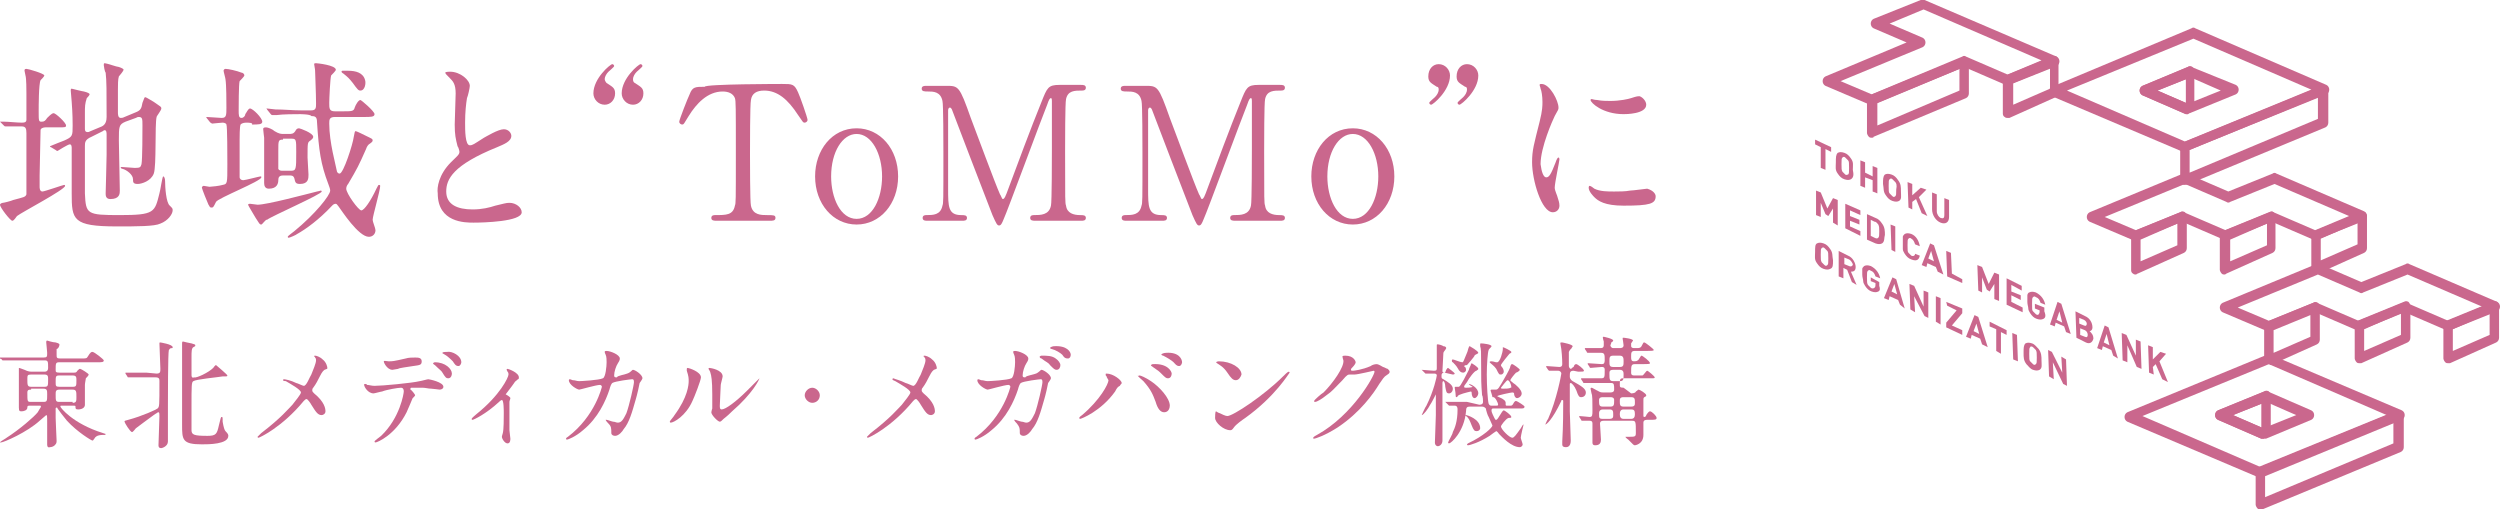 <?xml version="1.0" encoding="utf-8"?>
<!-- Generator: Adobe Illustrator 24.0.3, SVG Export Plug-In . SVG Version: 6.00 Build 0)  -->
<svg version="1.1" id="レイヤー_1" xmlns="http://www.w3.org/2000/svg" xmlns:xlink="http://www.w3.org/1999/xlink" x="0px"
	 y="0px" viewBox="0 0 265 54" style="enable-background:new 0 0 265 54;" xml:space="preserve">
<style type="text/css">
	.st0{fill:#CA678D;}
</style>
<g>
	<g>
		<g>
			<path class="st0" d="M4.8,13.5c-0.2,0-0.5,0.1-0.5,0.3c0,0.1-0.1,4.4-0.1,4.8c0,0.2,0,1,0,1.2c0,0.1,0,0.5,0.3,0.5
				c0.2,0,2.2-0.7,2.3-0.7c0,0,0.1,0,0.1,0.1c0,0.4-4.6,2.8-5.1,3.2c-0.1,0.1-0.3,0.5-0.5,0.5C1.1,23.4,0,22,0,21.7
				c0-0.1,0.2-0.2,0.3-0.2c0.1,0,0.9-0.2,1.1-0.3c1.1-0.3,1.3-0.3,1.4-0.6c0-0.1,0-5.6,0-6.5c0-0.5-0.1-0.7-0.5-0.7
				c-0.1,0-0.8,0-1.2,0c0,0-0.5,0-0.5,0c-0.1,0-0.1,0-0.2-0.1L0.1,13C0.1,13,0,12.9,0,12.9s0,0,0.1,0c0.1,0,0.4,0,0.4,0
				c0.4,0,1.3,0.1,1.8,0.1c0.2,0,0.5,0,0.5-0.3c0-0.1,0-2.4,0-2.8c0-0.3,0-1.6-0.1-1.9c0-0.1-0.1-0.4-0.1-0.5c0-0.1,0-0.2,0.2-0.2
				c0.2,0,1.9,0.5,1.9,0.7c0,0.1-0.3,0.4-0.4,0.5c-0.2,0.4-0.2,2.8-0.2,3.3c0,1,0,1.1,0.3,1.1c0.3,0,0.4-0.1,0.6-0.4
				C5.5,12,5.6,12,5.7,12C5.9,12,7,13,7,13.3c0,0.2-0.1,0.2-0.8,0.2H4.8z M13.3,12.9c-0.7,0.3-0.7,0.5-0.7,2c0,0.8,0.1,4.5,0.1,5.3
				c0,0.3,0,0.9-1,0.9c-0.5,0-0.5-0.4-0.5-0.6c0-0.3,0.1-3.4,0.1-4.1c0-0.8,0-1.5,0-2.1c0-0.2,0-0.5-0.2-0.5c0,0-0.1,0-0.2,0.1
				l-1.2,0.6C9,14.8,9,15.1,9,15.5c0,4.4,0,4.5,0,5c0.1,2.2,0.2,2.3,3.7,2.3c3.7,0,3.7-0.3,4.2-2.3c0.1-0.3,0.3-1.8,0.4-1.8
				c0.1,0,0.2,0.2,0.2,0.5c0,0.6,0.1,2.3,0.5,2.6c0.3,0.3,0.3,0.3,0.3,0.5c0,0.4-0.5,1.1-1.3,1.4c-0.6,0.3-2.5,0.3-4.6,0.3
				c-4.7,0-4.8-0.7-4.8-3.5c0-0.8,0-4.1,0-4.8c0-0.1,0-0.4-0.2-0.4c-0.2,0-1.3,0.7-1.3,0.7c0,0-0.1,0-0.2-0.1l-0.5-0.3
				c-0.1,0-0.1-0.1-0.1-0.1c0.5-0.2,1.2-0.5,1.5-0.6c0.9-0.4,0.9-0.5,0.9-1.6c0-0.3,0-1.2-0.1-2.5c0-0.2-0.1-1-0.1-1.2
				c0-0.1,0-0.2,0.1-0.2c0,0,1.2,0.3,1.3,0.3c0.4,0.1,0.6,0.2,0.6,0.3c0,0.1-0.3,0.4-0.3,0.4C9,11,9,11.3,9,12c0,0.2,0,1.3,0,1.6
				C9,13.8,9,14,9.3,14c0.1,0,0.1,0,0.3-0.1l1.2-0.5c0.4-0.2,0.5-0.6,0.5-1c0-2.8,0-3.8-0.1-4.7C11.1,7.6,11,7,11,6.9
				c0-0.1,0-0.2,0.1-0.2c0.2,0,1.3,0.4,1.5,0.4c0.3,0.1,0.5,0.2,0.5,0.3S12.7,8,12.6,8.1c-0.1,0.3-0.1,0.9-0.1,1.4v2.4
				c0,0.2,0,0.6,0.3,0.6c0.1,0,0.2,0,0.4-0.1l1.2-0.5c0.5-0.2,0.6-0.4,0.7-1c0.2-0.5,0.2-0.6,0.3-0.6c0.1,0,0.7,0.4,0.9,0.5
				c0.7,0.5,0.8,0.5,0.8,0.7c0,0.2-0.5,0.8-0.5,0.9c-0.2,0.8,0,5.2-0.3,6c-0.3,0.8-1.3,1.1-1.7,1.1c-0.5,0-0.5-0.2-0.5-0.5
				c0-0.5-0.7-1-1.1-1.1c-0.1,0-0.2-0.1-0.2-0.1c0-0.1,0-0.1,0.1-0.1c0.2,0,1.2,0.1,1.4,0.1c0.6,0,0.6-0.1,0.7-0.4
				c0.1-0.5,0.1-3.6,0.1-4.1c0-0.7,0-0.9-0.4-0.9c-0.1,0-0.1,0-0.3,0.1L13.3,12.9z"/>
			<path class="st0" d="M26.2,13c-0.2,0-0.5,0-0.7,0.2c-0.1,0.2-0.1,1.4-0.1,1.6c0,0.3,0,3.8,0,4c0,0.1,0.1,0.3,0.4,0.3
				c0.2,0,1.7-0.4,1.8-0.4c0.1,0,0.1,0,0.1,0.1c0,0.4-4.6,2.2-4.8,2.6C22.6,22,22.6,22,22.4,22s-0.2-0.2-0.3-0.3
				c-0.1-0.2-0.7-1.7-0.7-1.8c0-0.1,0.1-0.2,0.2-0.2c0.1,0,0.5,0.1,0.6,0.1c0.2,0,1.1-0.1,1.4-0.2c0.5-0.1,0.5-0.1,0.5-2.2
				c0-0.7,0-4.1-0.1-4.2C24,13.1,23.8,13,23.6,13c-0.2,0-1,0.1-1.1,0.1c-0.1,0-0.1-0.1-0.2-0.1l-0.4-0.5c0-0.1-0.1-0.1-0.1-0.1
				c0,0,0.1,0,0.1,0c0.2,0,1.4,0.1,1.6,0.1c0.5,0,0.5-0.3,0.5-1.1c0-0.6,0-2.4-0.1-3c0-0.1-0.2-0.8-0.2-0.9c0-0.1,0.1-0.2,0.2-0.2
				c0.3,0,1.2,0.2,1.7,0.4c0.1,0,0.3,0.1,0.3,0.3c0,0.1-0.4,0.5-0.5,0.6c-0.1,0.3-0.1,2.8-0.1,3.1c0,0.5,0,0.8,0.3,0.8
				c0.2,0,0.4-0.2,0.4-0.4c0.1-0.1,0.3-0.6,0.5-0.6c0.3,0,1.3,1,1.3,1.4c0,0.3-0.4,0.3-1.1,0.3C26.9,13,26.2,13,26.2,13z M27.7,23.8
				c-0.2,0-0.2-0.1-0.6-0.7c-0.1-0.2-0.8-1.3-0.8-1.4c0-0.1,0.2-0.1,0.2-0.1c0.1,0,0.7,0.1,0.8,0.1c1,0,5.1-1.1,6.3-1.4
				c0.1,0,0.4-0.1,0.4-0.1c0,0,0.1,0,0.1,0.1c0,0.3-5.3,2.6-5.8,3C28.2,23.2,27.8,23.8,27.7,23.8z M30.6,14.2c0.3,0,0.5,0,0.7-0.3
				c0.1-0.2,0.2-0.3,0.4-0.3c0.1,0,1.5,0.5,1.5,0.9c0,0.2-0.2,0.3-0.3,0.4c-0.3,0.2-0.3,0.2-0.3,1.8c0,0.3,0.1,1.5,0.1,1.8
				c0,0.4,0,1-0.9,1c-0.5,0-0.5-0.2-0.6-0.6c-0.1-0.3-0.3-0.3-0.5-0.3H30c-0.4,0-0.5,0.2-0.5,0.5c0,0.3-0.1,0.9-1,0.9
				c-0.4,0-0.5-0.3-0.5-0.6c0-0.2,0-1.3,0-1.5c0-0.4,0-2.9,0-3.3c0-0.1-0.1-0.7-0.1-0.9c0-0.1,0-0.2,0.3-0.2c0.2,0,0.7,0.2,0.9,0.4
				c0.5,0.3,0.7,0.3,1,0.3L30.6,14.2L30.6,14.2z M31.8,12.1c-0.5,0-1.8,0-2.5,0.1c-0.1,0-0.4,0-0.4,0c-0.1,0-0.1,0-0.2-0.1l-0.4-0.5
				c0-0.1-0.1-0.1-0.1-0.1c0,0,0,0,0.1,0c0.1,0,0.8,0.1,0.9,0.1c0.9,0,1.8,0.1,2.7,0.1h1.1c0.5,0,0.5-0.3,0.5-0.7
				c0-1.2-0.1-3.1-0.1-3.5c0-0.2-0.1-0.6-0.1-0.7c0-0.1,0.1-0.1,0.2-0.1c0.1,0,2.1,0.2,2.1,0.7c0,0.1-0.4,0.5-0.5,0.6
				c-0.1,0.3-0.2,2.5-0.2,2.9c0,0.6,0,0.9,0.6,0.9h0.8c1,0,1.2,0,1.3-0.4c0.1-0.3,0.4-0.8,0.6-0.8c0.1,0,1.5,1.2,1.5,1.5
				c0,0.3-0.4,0.3-1.1,0.3h-3.1c-0.6,0-0.6,0.3-0.6,0.7c0,2,0.7,4.4,0.8,5c0,0.1,0.1,0.3,0.3,0.3c0.4,0,1.4-3.1,1.5-3.9
				c0.1-0.5,0.1-0.6,0.2-0.6c0.1,0,0.9,0.4,1.1,0.5c0.6,0.3,0.7,0.3,0.7,0.5c0,0.1-0.1,0.2-0.4,0.4c-0.1,0.1-0.2,0.2-0.3,0.5
				c-0.8,1.8-0.9,2-1.9,3.7c-0.1,0.1-0.2,0.3-0.2,0.5c0,0.5,1.3,2.3,1.6,2.3c0.3,0,1-1,1.6-2.3c0.2-0.4,0.2-0.4,0.3-0.4
				c0.1,0,0.1,0.1,0.1,0.1c0,0.5-0.8,3.2-0.8,3.6c0,0.2,0.3,0.9,0.3,1.1c0,0.4-0.3,0.7-0.7,0.7c-1.1,0-2.9-2.8-3.2-3.2
				c-0.1-0.1-0.2-0.3-0.3-0.3c-0.2,0-0.3,0.1-0.4,0.2c-1.4,1.5-2.8,2.5-3.7,3c-0.1,0.1-0.8,0.4-0.9,0.4c0,0-0.1,0-0.1-0.1
				c0-0.1,0.6-0.5,0.7-0.6c2.2-1.8,3.8-3.8,3.8-4.3c0-0.2-0.1-0.4-0.2-0.7c-0.8-2.1-1-3.5-1.2-6.6c0-0.5-0.2-0.6-0.6-0.6
				C32.9,12.1,31.8,12.1,31.8,12.1z M30,14.8c-0.5,0-0.5,0.1-0.5,1.2c0,0.2,0,1.8,0,1.9c0.1,0.2,0.3,0.2,0.5,0.2h0.8
				c0.6,0,0.6-0.1,0.6-2c0-1.3,0-1.4-0.5-1.4H30z M38.2,9.6c-0.2,0-0.3-0.1-0.8-0.8c-0.4-0.5-0.5-0.6-1-1c0,0-0.2-0.1-0.2-0.2
				c0-0.1,0.1-0.1,0.1-0.1s0.5,0,0.6,0c0.8,0,1.6,0.2,1.8,1C38.8,8.8,38.7,9.6,38.2,9.6z"/>
			<path class="st0" d="M47.8,17.2c0.6-0.6,0.9-0.8,0.9-1.1c0-0.1-0.1-0.5-0.2-0.6c-0.2-0.8-0.3-1.2-0.3-2.3c0-0.5,0.1-2.8,0.1-3.3
				c0-1-0.3-1.3-0.6-1.6c-0.4-0.4-0.5-0.5-0.5-0.6c0-0.1,0.5-0.1,0.5-0.1c1.1,0,2.1,0.9,2.1,1.5c0,0.2-0.2,1.1-0.3,1.3
				c-0.1,0.6-0.2,1.5-0.2,2.6c0,0.8,0,2.4,0.5,2.4c0.3,0,0.4-0.1,1.5-0.8c0.2-0.1,1.5-0.9,2.1-0.9c0.5,0,0.8,0.4,0.8,0.7
				c0,0.6-0.8,0.9-1.5,1.2c-4.7,1.9-5.4,3.4-5.4,4.7c0,1.4,1.2,1.9,2.8,1.9c1,0,1.8-0.2,2.4-0.4c0.9-0.2,1.1-0.3,1.5-0.3
				c0.7,0,1.3,0.5,1.3,1c0,1-4.1,1.1-5.1,1.1c-0.9,0-3.8,0-3.8-3.1C46.3,19.9,46.5,18.5,47.8,17.2z"/>
			<path class="st0" d="M64.1,11.1c-0.7,0-1.2-0.6-1.2-1.2c0-1.6,1.8-3.1,2-3.1c0.1,0,0.2,0.1,0.2,0.2c0,0.1-0.5,0.5-0.6,0.6
				c-0.2,0.2-0.4,0.5-0.4,0.8c0,0.1,0.1,0.3,0.2,0.4c0.6,0.4,0.9,0.5,0.9,1.1C65.2,10.6,64.7,11.1,64.1,11.1z M67.1,11.1
				c-0.7,0-1.2-0.6-1.2-1.2c0-1.6,1.8-3.1,2-3.1c0.1,0,0.2,0.1,0.2,0.2c0,0.1-0.5,0.5-0.6,0.6c-0.2,0.2-0.4,0.5-0.4,0.8
				c0,0.1,0,0.3,0.2,0.4c0.6,0.4,0.9,0.5,0.9,1.1C68.2,10.6,67.7,11.1,67.1,11.1z"/>
			<path class="st0" d="M82.9,8.9c1.1,0,1.3,0,1.7,0.9c0.2,0.4,1,2.7,1,2.9c0,0.2-0.2,0.3-0.3,0.3c-0.2,0-0.2-0.1-0.7-0.8
				c-1.1-1.7-2.2-2.6-3.6-2.6c-0.8,0-1.3,0.3-1.4,1c-0.1,0.4-0.1,4.9-0.1,5.7c0,0.6,0,5.2,0.1,5.5c0.2,1,1.1,1,1.7,1
				c0.7,0,0.9,0,0.9,0.3c0,0.3-0.3,0.3-0.6,0.3H76c-0.3,0-0.6,0-0.6-0.3c0-0.3,0.3-0.3,0.4-0.3c1.2,0,1.9,0,2.1-1
				c0.1-0.3,0.1-0.3,0.1-5.6c0-4.9,0-5.5-0.1-5.8c-0.2-0.5-0.7-0.7-1.3-0.7c-1.6,0-2.8,1.3-3.6,2.6c-0.5,0.8-0.5,0.9-0.7,0.9
				c-0.1,0-0.3-0.1-0.3-0.3c0-0.2,0.9-2.5,1.1-2.9c0.3-0.8,0.6-0.8,1.6-0.8C74.7,8.9,82.9,8.9,82.9,8.9z"/>
			<path class="st0" d="M90.8,13.6c2.5,0,4.4,2.2,4.4,5.1s-1.9,5.1-4.4,5.1s-4.4-2.2-4.4-5.1C86.4,15.9,88.2,13.6,90.8,13.6z
				 M90.8,23.2c1.7,0,2.7-2.2,2.7-4.5c0-2.4-1.1-4.5-2.7-4.5c-1.5,0-2.7,1.9-2.7,4.5C88.1,21,89.1,23.2,90.8,23.2z"/>
			<path class="st0" d="M98.3,23.4c-0.2,0-0.5,0-0.5-0.3c0-0.3,0.3-0.3,0.4-0.3c0.7,0,1.5,0,1.7-1c0.1-0.3,0.1-0.3,0.1-5.6
				c0-0.9,0-5.2-0.1-5.5c-0.2-1-1-1-1.5-1c-0.4,0-0.7,0-0.7-0.3c0-0.3,0.3-0.3,0.5-0.3h2.1c1.3,0,1.4,0,2.6,3.4
				c0.5,1.3,2.6,7,3.1,8.1c0.1,0.1,0.2,0.5,0.3,0.5c0.2,0,0.3-0.4,0.4-0.6c1-2.7,2.6-7,3.7-9.7c0.6-1.5,0.7-1.8,1.9-1.8h2.3
				c0.2,0,0.5,0,0.5,0.3c0,0.3-0.3,0.3-0.4,0.3c-0.8,0-1.5,0-1.7,0.9c-0.1,0.4-0.1,4.6-0.1,5.6c0,5.3,0,5.4,0.1,5.7
				c0.1,0.8,0.8,1,1.5,1c0.3,0,0.6,0,0.6,0.3c0,0.3-0.3,0.3-0.5,0.3h-4.8c-0.3,0-0.6,0-0.6-0.3c0-0.3,0.3-0.3,0.4-0.3
				c0.7,0,1.6,0,1.8-1c0.1-0.3,0.1-5.3,0.1-6.1c0-0.8,0-4.3,0-5c0-0.1,0-0.3-0.1-0.3c-0.1,0-0.2,0.1-0.4,0.7
				c-0.5,1.2-4.3,11.5-4.6,12.1c-0.2,0.5-0.3,0.7-0.5,0.7s-0.3-0.2-0.7-1.1c-0.7-1.8-4.2-10.9-4.3-11.2c0,0-0.1-0.2-0.2-0.2
				s-0.2,0.1-0.2,0.3v8.3c0,1.9,0,2.8,1.4,2.8c0.3,0,0.6,0,0.6,0.3c0,0.3-0.3,0.3-0.5,0.3L98.3,23.4L98.3,23.4z"/>
			<path class="st0" d="M119.4,23.4c-0.2,0-0.5,0-0.5-0.3c0-0.3,0.3-0.3,0.4-0.3c0.7,0,1.5,0,1.7-1c0.1-0.3,0.1-0.3,0.1-5.6
				c0-0.9,0-5.2-0.1-5.5c-0.2-1-1-1-1.5-1c-0.4,0-0.7,0-0.7-0.3c0-0.3,0.3-0.3,0.5-0.3h2.1c1.3,0,1.4,0,2.6,3.4
				c0.5,1.3,2.6,7,3.1,8.1c0.1,0.1,0.2,0.5,0.3,0.5c0.2,0,0.3-0.4,0.4-0.6c1-2.7,2.6-7,3.7-9.7c0.6-1.5,0.7-1.8,1.9-1.8h2.3
				c0.2,0,0.5,0,0.5,0.3c0,0.3-0.3,0.3-0.4,0.3c-0.8,0-1.5,0-1.7,0.9c-0.1,0.4-0.1,4.6-0.1,5.6c0,5.3,0,5.4,0.1,5.7
				c0.1,0.8,0.8,1,1.5,1c0.3,0,0.6,0,0.6,0.3c0,0.3-0.3,0.3-0.5,0.3H131c-0.3,0-0.6,0-0.6-0.3c0-0.3,0.3-0.3,0.4-0.3
				c0.7,0,1.6,0,1.8-1c0.1-0.3,0.1-5.3,0.1-6.1c0-0.8,0-4.3,0-5c0-0.1,0-0.3-0.1-0.3c-0.1,0-0.2,0.1-0.4,0.7
				c-0.5,1.2-4.3,11.5-4.6,12.1c-0.2,0.5-0.3,0.7-0.5,0.7s-0.3-0.2-0.7-1.1c-0.7-1.8-4.2-10.9-4.3-11.2c0,0-0.1-0.2-0.2-0.2
				s-0.2,0.1-0.2,0.3v8.3c0,1.9,0,2.8,1.4,2.8c0.3,0,0.6,0,0.6,0.3c0,0.3-0.3,0.3-0.5,0.3L119.4,23.4L119.4,23.4z"/>
			<path class="st0" d="M143.4,13.6c2.5,0,4.4,2.2,4.4,5.1s-1.9,5.1-4.4,5.1s-4.4-2.2-4.4-5.1C139,15.9,140.8,13.6,143.4,13.6z
				 M143.4,23.2c1.7,0,2.7-2.2,2.7-4.5c0-2.4-1.1-4.5-2.7-4.5c-1.5,0-2.7,1.9-2.7,4.5C140.7,21,141.7,23.2,143.4,23.2z"/>
			<path class="st0" d="M152.5,6.8c0.7,0,1.2,0.6,1.2,1.2c0,1.6-1.8,3.1-2,3.1c-0.1,0-0.2-0.1-0.2-0.2c0-0.1,0.5-0.5,0.6-0.6
				c0.2-0.2,0.4-0.5,0.4-0.8c0-0.1,0-0.3-0.2-0.3c-0.6-0.4-0.9-0.5-0.9-1.1C151.4,7.3,151.9,6.8,152.5,6.8z M155.5,6.8
				c0.7,0,1.2,0.6,1.2,1.2c0,1.6-1.8,3.1-2,3.1c-0.1,0-0.2-0.1-0.2-0.2c0-0.1,0.5-0.5,0.6-0.6c0.2-0.2,0.4-0.5,0.4-0.8
				c0-0.1,0-0.3-0.2-0.3c-0.6-0.4-0.9-0.5-0.9-1.1C154.4,7.3,154.9,6.8,155.5,6.8z"/>
			<path class="st0" d="M163.9,18.8c0.3,0,0.5-0.3,1-1.6c0.1-0.3,0.2-0.5,0.3-0.5c0.1,0,0.1,0.2,0.1,0.2c0,0.2-0.5,2.5-0.5,3
				c0,0.3,0.3,0.9,0.3,1c0.1,0.3,0.2,0.6,0.2,0.9c0,0.4-0.3,0.7-0.7,0.7c-1.2,0-2.2-3.4-2.2-5.3c0-1.3,0.2-1.9,0.8-4.3
				c0.3-1.2,0.3-1.7,0.3-2.1c0-0.6-0.1-1.2-0.2-1.4c0-0.1-0.1-0.3-0.1-0.4c0-0.1,0.1-0.1,0.2-0.1c0.9,0,1.8,1.8,1.8,2.5
				c0,0.2,0,0.2-0.4,0.9c-0.2,0.4-1.5,3.3-1.5,5.1C163.4,18.2,163.6,18.8,163.9,18.8z M175.5,20.8c0,0.8-0.6,1-3.4,1
				c-2,0-2.7-0.5-3.1-0.9c-0.1-0.1-0.6-0.6-0.6-1c0,0,0-0.2,0.1-0.2c0.1,0,0.4,0.2,0.5,0.3c0.6,0.3,1.4,0.3,2.1,0.3
				c0.5,0,1.2,0,1.7-0.1c0.3,0,1.7-0.2,1.8-0.2C175.3,20.2,175.5,20.6,175.5,20.8z M174.5,11.1c0,1-2.2,1-2.4,1
				c-2.2,0-3.5-1.2-3.5-1.5c0,0,0-0.1,0.1-0.1c0.1,0,0.3,0.1,0.6,0.1c0.5,0.1,1,0.1,1.4,0.1c1,0,1.9-0.2,2.2-0.3
				c0.6-0.2,0.7-0.2,0.9-0.2C174.1,10.3,174.5,10.7,174.5,11.1z"/>
		</g>
		<g>
			<g>
				<path class="st0" d="M3.1,43c-0.2,0-0.2,0.1-0.2,0.2c0,0.3-0.4,0.4-0.6,0.4c-0.2,0-0.3,0-0.3-0.4c0-0.1,0-1.5,0-1.7
					c0-0.4,0-2,0-2.4C2,39.1,2,39,2,39c0.1,0,0.3,0.1,0.6,0.2c0.4,0.2,0.6,0.2,0.9,0.2h1.2c0.1,0,0.4,0,0.4-0.4c0-0.7,0-0.8-0.4-0.8
					H2.2c-1.1,0-1.4,0-1.6,0c0,0-0.2,0-0.3,0c0,0-0.1,0-0.1-0.1L0,38c0,0,0-0.1,0-0.1c0,0,0,0,0,0c0.1,0,0.5,0,0.5,0
					c0.6,0,1.1,0,1.7,0h2.4c0.4,0,0.4-0.1,0.4-0.5c0-0.2-0.1-1-0.1-1.1c0-0.1,0-0.2,0.1-0.2c0,0,0.6,0.2,0.9,0.2
					c0.4,0.1,0.4,0.2,0.4,0.2C6.3,36.8,6.1,37,6,37C6,37.1,6,37.2,6,37.6C6,37.9,6,38,6.4,38h2.2c0.5,0,0.6,0,0.7-0.2
					c0.3-0.5,0.4-0.5,0.5-0.5c0.2,0,1.2,0.8,1.2,0.9c0,0.2-0.2,0.2-0.7,0.2h-4c-0.4,0-0.4,0.1-0.4,0.8c0,0.2,0,0.3,0.4,0.3h1.5
					c0.2,0,0.3,0,0.4-0.2c0.2-0.2,0.2-0.2,0.3-0.2c0.1,0,0.9,0.5,0.9,0.6c0,0.1-0.2,0.3-0.3,0.4c0,0.1-0.1,0.5-0.1,0.7
					c0,0.3,0,1.8,0,2.1c0,0.5-0.7,0.5-0.7,0.5c-0.3,0-0.3-0.1-0.3-0.3c0-0.1,0-0.1-0.4-0.1H6.5c-0.1,0-0.1,0-0.1,0.1
					c0,0.1,1.3,1.8,4.5,2.8c0.3,0.1,0.3,0.1,0.3,0.1c0,0,0,0.1-0.1,0.1c-0.4,0-0.9,0-1.1,0.4c-0.1,0.1-0.1,0.2-0.2,0.2
					c-0.1,0-1.6-0.9-2.7-2.1c-0.5-0.6-0.7-0.9-1-1.3c0,0,0-0.1-0.1-0.1c-0.1,0-0.1,0.1-0.1,0.1c0,0.2,0,0.8,0,1
					c0,0.4,0.1,2.2,0.1,2.4c0,0.2,0,0.3-0.2,0.5c-0.1,0.1-0.3,0.2-0.5,0.2C5,47.5,5,47.2,5,47.1C5,47,5,45.1,5,44.8
					C5,44.1,5,44,4.9,44c0,0-0.6,0.5-0.7,0.6c-1.3,1.2-3.8,2.3-4.1,2.3c0,0-0.1,0-0.1,0c0-0.1,0.6-0.4,0.7-0.5
					c1.4-0.9,2.9-2.2,3.3-2.7c0.1-0.2,0.3-0.5,0.3-0.5C4.4,43,4.3,43,4.2,43L3.1,43L3.1,43z M4.7,41c0.4,0,0.4-0.1,0.4-0.8
					c0-0.3,0-0.5-0.4-0.5H3.3c-0.4,0-0.4,0.1-0.4,0.5c0,0.6,0,0.8,0.4,0.8H4.7z M3.3,41.3c-0.2,0-0.4,0-0.4,0.3c0,1,0,1,0.4,1h1.3
					c0.4,0,0.4-0.1,0.4-0.8c0-0.4,0-0.6-0.4-0.6H3.3z M6.3,39.8c-0.4,0-0.4,0.1-0.4,0.7c0,0.4,0,0.5,0.4,0.5h1.4
					c0.4,0,0.4-0.1,0.4-0.7c0-0.3,0-0.5-0.4-0.5H6.3z M7.7,42.7c0.4,0,0.4-0.2,0.4-0.6c0-0.6,0-0.8-0.4-0.8H6.3
					c-0.4,0-0.4,0.2-0.4,0.5c0,0.7,0,0.8,0.4,0.8H7.7z"/>
				<path class="st0" d="M16.6,39.6c0.4,0,0.4-0.2,0.4-0.5c0-0.4-0.1-2.3-0.1-2.7c0-0.1,0-0.1,0.1-0.1c0,0,1.3,0.2,1.3,0.5
					c0,0.1,0,0.1-0.1,0.1C18,36.9,18,37,17.9,37.1c-0.1,0.3-0.1,5.1-0.1,6c0,0.5,0,3.1,0,3.7c0,0.5-0.6,0.7-0.7,0.7
					c-0.1,0-0.3,0-0.3-0.3c0-0.4,0.1-2.6,0.1-3.1c0-0.2,0-0.4-0.1-0.4c0,0-0.1,0-0.2,0.1c-0.2,0.1-0.3,0.2-1.4,1
					c-0.1,0.1-0.7,0.5-0.8,0.6c0,0-0.3,0.4-0.4,0.4c-0.2,0-0.8-1-0.8-1.1c0-0.1,0-0.1,0.4-0.2c1.5-0.4,3-1.1,3.1-1.2
					c0.2-0.2,0.2-0.2,0.2-2.9c0-0.2,0-0.4-0.4-0.4h-1c-0.3,0-1.1,0-1.6,0c0,0-0.2,0-0.3,0c0,0-0.1,0-0.1-0.1l-0.2-0.3
					c0-0.1,0-0.1,0-0.1c0,0,0,0,0,0c0.1,0,0.5,0,0.5,0c0.4,0,1,0,1.7,0L16.6,39.6L16.6,39.6z M22.6,39c0,0,0.2-0.3,0.3-0.3
					c0,0,1.2,1,1.2,1.1c0,0.1,0,0.1-0.5,0.1c-0.6,0.1-2.8,0.3-3.1,0.5c-0.2,0.1-0.2,0.4-0.2,2.8c0,0.3,0,2.2,0,2.4
					c0,0.5,0.3,0.6,1.7,0.6c0.9,0,1-0.2,1.2-1.1c0.2-0.8,0.2-0.9,0.3-0.9c0.1,0,0.1,0,0.1,0.5c0.1,0.6,0.2,0.9,0.3,1
					c0.3,0.3,0.3,0.4,0.3,0.5c0,0.9-2.1,0.9-2.8,0.9c-2.1,0-2.1-0.5-2.1-2.1c0-0.9,0-5,0-5.8c0-0.4,0-1.9,0-2.5c0,0,0-0.2,0-0.3
					c0-0.1,0-0.2,0.1-0.2c0,0,0.8,0.2,0.9,0.2c0.3,0.1,0.4,0.1,0.4,0.2c0,0.1,0,0.1-0.2,0.2c-0.2,0.1-0.2,0.5-0.2,1
					c0,0.3,0,1.6,0,1.9c0,0.2,0,0.4,0.3,0.3C20.8,40.1,22.1,39.5,22.6,39z"/>
				<path class="st0" d="M31.4,40.6c0.1,0,0.7,0.3,0.8,0.3c0.3,0,0.6-0.9,0.8-1.2c0.2-0.5,0.5-1.2,0.5-1.5c0-0.1,0-0.2-0.1-0.3
					c0-0.1-0.1-0.1-0.1-0.1c0-0.1,0-0.1,0.1-0.1c0.1,0,0.5,0.1,0.8,0.4c0.4,0.3,0.5,0.8,0.5,0.9c0,0.1,0,0.1-0.3,0.2
					c-0.1,0.1-0.2,0.1-0.5,0.7c-0.2,0.4-0.4,0.8-0.7,1.2c-0.1,0.1-0.1,0.2-0.1,0.3c0,0.1,0.1,0.2,0.2,0.3c1.1,0.9,1.2,1.6,1.2,1.9
					c0,0.3-0.3,0.4-0.4,0.4c-0.4,0-0.6-0.3-1.1-1.1c-0.1-0.2-0.4-0.6-0.5-0.6c-0.1,0-0.2,0.1-0.3,0.2c-2.3,2.8-4.7,3.9-4.8,3.9
					c0,0-0.1,0-0.1-0.1c0,0,0.2-0.2,0.4-0.4c2.1-1.6,2.9-2.6,3.3-3c0.3-0.4,0.9-1.1,0.9-1.3c0-0.3-1.1-0.9-1.6-1.2
					C30,40.4,30,40.3,30,40.3c0,0,0-0.1,0.1-0.1C30.2,40.2,30.8,40.3,31.4,40.6z"/>
				<path class="st0" d="M44,41.9c0,0.1-0.3,0.3-0.3,0.4c0,0-0.5,1.2-0.6,1.4c-1.2,2.4-3.1,3.2-3.3,3.2c0,0-0.1,0-0.1-0.1
					s0.6-0.5,0.7-0.6c2-1.9,2.4-4.5,2.4-4.7c0-0.1,0-0.4-0.3-0.4c-0.3,0-1.5,0.2-2,0.4c-0.1,0-0.8,0.2-0.9,0.2c-0.6,0-1-0.7-1-0.9
					c0-0.1,0-0.1,0.1-0.1c0,0,0.2,0,0.2,0.1c0.2,0,0.5,0.1,0.8,0.1c0.8,0,4-0.3,4.8-0.5c0.1,0,0.8-0.2,0.9-0.2
					c0.1,0,1.6,0.3,1.6,0.8c0,0.2-0.2,0.3-0.4,0.3c-0.1,0-0.7-0.1-0.9-0.1c-0.3,0-0.6-0.1-0.9-0.1c-0.4,0-1.2,0-1.2,0
					c-0.1,0-0.1,0.1-0.1,0.2C43.6,41.3,44,41.8,44,41.9z M41.2,38.3c0.4,0,0.5,0,1.8-0.3c0.3-0.1,0.7-0.1,1-0.1c0.3,0,0.7,0,0.7,0.4
					c0,0.4-0.2,0.4-0.9,0.5c-0.6,0.1-1.5,0.2-1.6,0.3c-0.1,0-0.5,0.1-0.6,0.1c-0.6,0-1-0.9-0.9-0.9C40.6,38.2,41.1,38.3,41.2,38.3z
					 M47.9,39.6c0,0.2-0.1,0.5-0.4,0.5c-0.2,0-0.3-0.1-0.6-0.6c-0.1-0.2-0.3-0.3-0.8-0.8c0,0-0.2-0.1-0.2-0.2c0,0,0.1-0.1,0.2-0.1
					C47.2,38.4,47.9,39.1,47.9,39.6z M48.9,38.4c0,0.1-0.1,0.4-0.3,0.4c-0.3,0-0.4-0.2-0.6-0.5c-0.2-0.2-0.6-0.6-1-0.8
					c-0.1,0-0.1-0.1-0.1-0.1c0-0.1,0.4-0.1,0.5-0.1C47.9,37.2,48.9,37.7,48.9,38.4z"/>
				<path class="st0" d="M53.6,41.8c0.2,0.1,0.5,0.3,0.5,0.4c0,0.1-0.1,0.3-0.1,0.4c0,0.2,0,0.4,0,1.8c0,0.3,0,0.7,0,1.2
					c0,0.1,0.1,0.8,0.1,0.9c0,0.1,0,0.5-0.3,0.5c-0.3,0-0.6-0.5-0.6-0.7c0,0,0-0.1,0.1-0.4c0.1-0.4,0.1-1.5,0.1-2.1
					c0-0.3,0-1.4-0.2-1.4c0,0-0.1,0-0.3,0.2c-1.4,1.3-2.7,1.9-2.8,1.9c-0.1,0-0.1,0-0.1-0.1c0-0.1,0.4-0.4,0.5-0.5
					c2.5-2,3.4-3.9,3.4-4.2c0-0.1,0-0.2-0.1-0.3c0,0-0.1-0.2-0.1-0.2c0-0.1,0.1-0.1,0.1-0.1c0.1,0,1.2,0.4,1.2,0.9
					c0,0.1,0,0.2-0.1,0.2c-0.2,0.2-0.3,0.2-0.4,0.4C54.3,40.9,54.2,41,53.6,41.8C53.6,41.8,53.6,41.8,53.6,41.8z"/>
				<path class="st0" d="M66.7,39.5c0.3-0.2,0.3-0.3,0.4-0.3c0.2,0,1,0.5,1,0.9c0,0.1-0.3,0.5-0.3,0.5c0,0.1-0.3,1.4-0.4,1.7
					c-0.4,1.4-0.7,2.5-1.3,3.2c-0.1,0.2-0.5,0.7-0.9,0.7c-0.2,0-0.4-0.1-0.4-0.3c0-0.5,0-0.7-0.3-1c-0.3-0.3-0.3-0.4-0.3-0.4
					c0,0,0,0,0.1,0c0.1,0,0.6,0.2,0.7,0.2c0.2,0,0.3,0.1,0.5,0.1c0.4,0,0.6-0.4,0.9-1c0.3-0.8,0.8-3,0.8-3.3c0-0.3-0.1-0.3-0.2-0.3
					c-0.1,0-1.8,0.2-2.1,0.4c-0.1,0.1-0.2,0.3-0.3,0.7c-0.4,1.2-1.2,3-2.8,4.3c-0.8,0.7-1.6,1-1.7,1c0,0-0.1,0-0.1-0.1
					c0,0,0-0.1,0.2-0.2c2.9-2.2,3.6-5.3,3.6-5.3c0-0.1-0.1-0.2-0.2-0.2c-0.4,0-2.1,0.5-2.2,0.5c-0.2,0-1.1-0.5-1.1-1
					c0,0,0-0.1,0.1-0.1c0,0,0.1,0,0.3,0.1c0.3,0,0.4,0.1,0.7,0.1c0.2,0,2.1-0.1,2.5-0.3c0.3-0.1,0.4-1.3,0.4-1.7
					c0-0.2,0-0.6-0.1-0.8c0,0-0.1-0.2-0.1-0.3c0-0.1,0.1-0.1,0.2-0.1c0.4,0,1.4,0.4,1.4,0.8c0,0.1,0,0.2-0.2,0.5
					c-0.2,0.3-0.4,0.9-0.4,1.3c0,0.2,0.1,0.2,0.3,0.2C65.4,39.8,66.4,39.7,66.7,39.5z"/>
				<path class="st0" d="M73.4,42.5c-0.7,1.6-2,2.3-2.3,2.3c0,0-0.1,0-0.1-0.1c0-0.1,0.4-0.5,0.5-0.7c1.4-1.9,1.5-3.2,1.5-3.6
					c0-0.3,0-0.5-0.2-1.1c0-0.1,0-0.2,0-0.2c0,0,0-0.1,0.1-0.1c0.1,0,1.4,0.4,1.4,1C74.3,40.3,73.6,42.1,73.4,42.5z M75.4,43.7
					c0-0.1,0.1-0.4,0.1-0.4c0-0.2,0-1.2,0-1.5c0-1.5-0.1-2-0.2-2.3c0-0.1-0.2-0.4-0.2-0.4c0,0,0-0.1,0.1-0.1c0.1,0,1.4,0.2,1.4,0.9
					c0,0.1-0.2,0.8-0.2,0.9c0,0.3-0.1,1.8-0.1,2.2c0,0.2,0,0.4,0.2,0.4c0.4,0,1.5-0.8,2.7-2c0.2-0.2,1.3-1.3,1.3-1.3c0,0,0,0,0,0
					c0,0.1-0.7,1.6-2.9,3.5c-0.6,0.6-0.8,0.7-0.9,0.8c-0.2,0.2-0.3,0.3-0.4,0.3C76.1,44.7,75.4,44,75.4,43.7z"/>
				<path class="st0" d="M85.3,41.9c0-0.4,0.4-0.8,0.8-0.8c0.4,0,0.8,0.4,0.8,0.8c0,0.5-0.4,0.8-0.8,0.8
					C85.7,42.7,85.3,42.3,85.3,41.9z"/>
				<path class="st0" d="M96,40.6c0.1,0,0.7,0.3,0.8,0.3c0.3,0,0.6-0.9,0.8-1.2c0.2-0.5,0.5-1.2,0.5-1.5c0-0.1,0-0.2-0.1-0.3
					c0-0.1-0.1-0.1-0.1-0.1c0-0.1,0-0.1,0.1-0.1c0.1,0,0.5,0.1,0.8,0.4c0.4,0.3,0.5,0.8,0.5,0.9c0,0.1,0,0.1-0.3,0.2
					c-0.1,0.1-0.2,0.1-0.5,0.7c-0.2,0.4-0.4,0.8-0.7,1.2c-0.1,0.1-0.1,0.2-0.1,0.3c0,0.1,0.1,0.2,0.2,0.3c1.1,0.9,1.2,1.6,1.2,1.9
					c0,0.3-0.3,0.4-0.4,0.4c-0.4,0-0.6-0.3-1.1-1.1c-0.1-0.2-0.4-0.6-0.5-0.6c-0.1,0-0.2,0.1-0.3,0.2c-2.3,2.8-4.7,3.9-4.8,3.9
					c0,0-0.1,0-0.1-0.1c0,0,0.2-0.2,0.4-0.4c2.1-1.6,2.9-2.6,3.3-3c0.3-0.4,0.9-1.1,0.9-1.3c0-0.3-1.1-0.9-1.6-1.2
					c-0.2-0.1-0.3-0.1-0.3-0.2c0,0,0-0.1,0.1-0.1C94.9,40.2,95.4,40.3,96,40.6z"/>
				<path class="st0" d="M110,39.5c0.3-0.2,0.3-0.3,0.4-0.3c0.2,0,1,0.5,1,0.9c0,0.1-0.3,0.5-0.3,0.5c0,0.1-0.3,1.4-0.4,1.7
					c-0.4,1.4-0.7,2.5-1.3,3.2c-0.1,0.2-0.5,0.7-0.9,0.7c-0.2,0-0.4-0.1-0.4-0.3c0-0.5,0-0.6-0.3-1c-0.3-0.3-0.3-0.4-0.3-0.4
					c0,0,0,0,0.1,0c0.1,0,0.6,0.2,0.7,0.2c0.2,0,0.3,0.1,0.5,0.1c0.4,0,0.6-0.4,0.9-1c0.3-0.8,0.8-3,0.8-3.3c0-0.3-0.1-0.3-0.2-0.3
					c-0.1,0-1.8,0.2-2.1,0.4c-0.1,0.1-0.2,0.3-0.3,0.7c-0.4,1.2-1.2,3-2.8,4.3c-0.8,0.7-1.6,1-1.7,1c0,0-0.1,0-0.1-0.1
					c0,0,0-0.1,0.2-0.2c2.9-2.2,3.6-5.3,3.6-5.3c0-0.1-0.1-0.2-0.2-0.2c-0.4,0-2.1,0.5-2.2,0.5c-0.2,0-1.1-0.5-1.1-1
					c0,0,0-0.1,0.1-0.1c0,0,0.1,0,0.3,0.1c0.3,0,0.4,0.1,0.7,0.1c0.2,0,2.1-0.1,2.5-0.3c0.3-0.1,0.4-1.3,0.4-1.7
					c0-0.2,0-0.6-0.1-0.8c0,0-0.1-0.2-0.1-0.3c0-0.1,0.1-0.1,0.2-0.1c0.4,0,1.4,0.4,1.4,0.8c0,0.1,0,0.2-0.2,0.5
					c-0.2,0.3-0.4,0.9-0.4,1.3c0,0.2,0.1,0.2,0.3,0.2C108.7,39.8,109.8,39.7,110,39.5z M111.9,38c0.3,0.2,0.5,0.5,0.5,0.7
					c0,0.2-0.1,0.5-0.4,0.5c-0.2,0-0.3-0.1-0.7-0.5c-0.2-0.3-0.4-0.3-0.9-0.7c-0.1,0-0.2-0.1-0.2-0.2c0,0,0.1-0.1,0.2-0.1
					C111,37.7,111.5,37.7,111.9,38z M113.5,37.6c0,0.2-0.1,0.4-0.3,0.4c-0.3,0-0.4-0.1-0.6-0.4c-0.2-0.2-0.7-0.5-1.1-0.6
					c-0.1,0-0.2-0.1-0.2-0.1c0-0.1,0.3-0.2,0.4-0.2C113.1,36.6,113.5,37.3,113.5,37.6z"/>
				<path class="st0" d="M117.3,39.9c-0.1-0.1-0.1-0.1-0.1-0.2c0-0.1,0-0.1,0.1-0.1c0.7,0,1.6,0.7,1.6,1c0,0.1-0.1,0.1-0.2,0.3
					c-0.2,0.1-0.3,0.2-0.5,0.6c-1.5,2.1-3.6,2.9-3.7,2.9c-0.1,0-0.1-0.1-0.1-0.1c0,0,0-0.1,0.3-0.3c1.9-1.6,2.8-3.3,2.8-3.7
					C117.4,40.1,117.3,40,117.3,39.9z M120.8,39.8c0.1,0,0.6,0.2,1.2,0.6c0.9,0.6,2,1.8,2,2.6c0,0.2-0.1,0.7-0.6,0.7
					c-0.4,0-0.7-0.4-0.9-1.1c-0.3-0.8-0.5-1.3-1.3-2.2c-0.1-0.1-0.6-0.5-0.6-0.6C120.7,39.9,120.7,39.8,120.8,39.8z M124.2,39.6
					c0,0.2-0.1,0.5-0.4,0.5c-0.2,0-0.3-0.1-0.7-0.5c-0.2-0.2-0.3-0.3-0.9-0.7c-0.1-0.1-0.2-0.1-0.2-0.2c0,0,0.1-0.1,0.2-0.1
					C123.8,38.5,124.2,39.4,124.2,39.6z M125.3,38.4c0,0.1-0.1,0.4-0.3,0.4c-0.3,0-0.4-0.2-0.6-0.4c-0.2-0.2-0.7-0.5-1.1-0.7
					c-0.1,0-0.2-0.1-0.2-0.1c0-0.1,0.3-0.2,0.5-0.2C125,37.3,125.3,38.1,125.3,38.4z"/>
				<path class="st0" d="M132,44.3c-0.3,0.2-1,0.7-1.2,1c-0.2,0.3-0.3,0.3-0.4,0.3c-0.7,0-1.6-0.8-1.6-1.3c0-0.1,0-0.7,0.1-0.7
					c0,0,0.3,0.2,0.4,0.2c0.2,0.1,0.6,0.3,0.8,0.3c0.6,0,3.9-2.2,5.9-4.2c0.2-0.2,0.5-0.5,0.6-0.5c0,0,0.1,0,0.1,0.1
					C136.6,39.6,135.2,42,132,44.3z M131,40.3c-0.3,0-0.5-0.2-0.9-0.8c-0.4-0.6-0.8-0.8-1.1-1c0,0-0.1-0.1-0.1-0.1
					c0,0,0.1-0.1,0.3-0.1c1.3,0,2.4,0.7,2.4,1.4C131.5,40,131.3,40.3,131,40.3z"/>
				<path class="st0" d="M142.3,37.8c0-0.1,0.2-0.1,0.3-0.1c0.9,0,1.1,0.6,1.1,0.7c0,0.1-0.1,0.3-0.4,0.6c-0.1,0.1-0.1,0.1-0.1,0.2
					c0,0.1,0.1,0.1,0.2,0.1c0.1,0,1-0.1,1.9-0.5c0.1-0.1,0.4-0.2,0.6-0.2c0.1,0,0.2,0,0.7,0.3c0.1,0,0.4,0.2,0.5,0.2
					c0.1,0.1,0.2,0.2,0.2,0.3c0,0.2-0.1,0.2-0.5,0.5c-0.1,0.1-0.2,0.2-0.6,0.8c-0.6,1-2,3-4.4,4.6c-1.4,0.9-2.4,1.2-2.5,1.2
					c-0.1,0-0.1,0-0.1-0.1c0,0,0-0.1,0.4-0.3c3.8-2.1,6.1-6.3,6.1-6.7c0-0.1-0.1-0.1-0.1-0.1c0,0-1.7,0.4-2,0.4c-0.1,0-0.4,0-0.5,0
					c-0.2,0-0.3,0-0.8,0.6c-0.8,0.8-1.1,1.2-1.7,1.6c-0.5,0.4-1,0.7-1.2,0.7c-0.1,0-0.1,0-0.1-0.1c0-0.1,0.8-0.8,1-0.9
					c1-1,2.2-2.7,2.1-3.4C142.4,38.2,142.3,37.9,142.3,37.8z"/>
				<path class="st0" d="M153.1,39.5c-0.2,0-0.3,0.1-0.3,0.3c0,0.3,0,0.3,0.2,0.4c0.5,0.3,1,0.6,1,1c0,0.3-0.2,0.5-0.4,0.5
					c-0.3,0-0.3-0.2-0.4-0.7c0-0.3-0.1-0.6-0.2-0.6c-0.1,0-0.1,0.2-0.1,0.2c0,0.6,0,3,0,3.6c0,0.4,0,2.2,0,2.5
					c0,0.4-0.3,0.6-0.5,0.6c-0.1,0-0.3-0.1-0.3-0.4c0-0.4,0.1-2.4,0.1-2.9c0-0.3,0-1.6,0-2c0-0.2,0-0.2,0-0.2c0,0-0.5,1-0.6,1.1
					c-0.2,0.4-0.7,1.1-0.9,1.1c0,0,0,0,0,0c0,0,0.4-0.9,0.5-1c0.8-1.6,1.1-3.1,1.1-3.2c0-0.2-0.2-0.2-0.3-0.2c-0.1,0-0.8,0-0.9,0
					c0,0,0,0-0.1-0.1l-0.2-0.2c-0.1-0.1-0.1-0.1-0.1-0.1c0,0,0,0,0,0c0.2,0,1.1,0.1,1.3,0.1c0.3,0,0.3-0.1,0.3-0.3
					c0-0.2,0-1.7,0-1.8c0-0.1,0-0.5,0-0.6c0-0.1,0-0.1,0.1-0.1c0.1,0,0.5,0.1,0.6,0.2c0.2,0,0.3,0.1,0.3,0.2c0,0.1-0.3,0.4-0.3,0.5
					c0,0.1-0.1,1.8-0.1,1.9c0,0.1,0,0.2,0.2,0.2c0.1,0,0.1,0,0.2-0.3c0.1-0.1,0.1-0.2,0.2-0.2c0,0,0.7,0.5,0.7,0.6
					c0,0,0,0.1-0.2,0.1L153.1,39.5L153.1,39.5z M156.8,42.9c0.1,0,0.4,0,0.4-0.3c0-0.1,0-0.6-0.1-0.7c-0.1-1.3-0.1-1.6-0.1-3.3
					c0-1.3,0-1.6-0.1-1.9c0,0,0-0.2,0-0.2c0-0.1,0-0.1,0.1-0.1c0.2,0,1.1,0.1,1.1,0.3c0,0.1-0.3,0.3-0.3,0.4
					c-0.1,0.2-0.2,1.5-0.2,2.6c0,1.2,0.1,2.8,0.2,3.1c0.1,0.2,0.2,0.2,0.3,0.2h0.5c0.1,0,0.2,0,0.2-0.1c0-0.2-0.3-0.8-0.5-0.8
					c-0.1,0-0.1,0-0.1,0c0-0.1-0.2-0.7-0.2-0.7c0,0,0-0.1,0.1-0.1c0.1,0,0.3,0,0.4,0c0.3,0,0.3,0,1.2-1.6c0.1-0.2,0.4-0.7,0.4-0.9
					c0.1-0.2,0.1-0.2,0.2-0.2c0.1,0,0.8,0.5,0.8,0.6c0,0.1-0.3,0.3-0.4,0.3c-0.2,0.2-0.6,0.7-0.6,0.8c0,0.1,0.1,0.1,0.3,0.3
					c0.2,0.1,0.9,0.7,0.9,1.1c0,0.3-0.3,0.5-0.5,0.5c-0.2,0-0.3-0.3-0.3-0.4c0-0.1,0-0.2-0.2-0.2c-0.1,0-1.6,0.3-1.6,0.4
					c0,0,0.2,0.1,0.2,0.1c0.5,0.2,0.7,0.4,0.7,0.6c0,0,0,0.2,0,0.2c0,0.1,0.1,0.1,0.1,0.1h0.4c0.1,0,0.2,0,0.3-0.2
					c0.1-0.2,0.2-0.3,0.3-0.3c0.1,0,0.9,0.5,0.9,0.6c0,0.2-0.2,0.2-0.4,0.2h-2.9c-0.1,0-0.2,0-0.2,0.2c0,0.1,0,0.2,0.3,0.8
					c0.1,0.2,0.1,0.2,0.2,0.2c0.2,0,0.6-1,0.8-1c0.1,0,0.8,0.5,0.8,0.7c0,0.1-0.1,0.1-0.3,0.1c-0.3,0.1-0.8,0.8-0.8,0.9
					c0,0.3,0.9,1.2,1.2,1.2c0.2,0,0.4-0.3,0.9-1c0.2-0.3,0.2-0.4,0.3-0.4c0,0,0,0,0,0c0,0-0.3,1.2-0.3,1.4c0,0.1,0.2,0.6,0.2,0.7
					c0,0.2-0.2,0.3-0.3,0.3c-0.9,0-1.9-1.1-2.2-1.4c-0.2-0.3-0.3-0.3-0.3-0.3c0,0-0.6,0.4-0.7,0.5c-1.1,0.7-2.1,1-2.3,1
					c0,0-0.1,0-0.1-0.1c0,0,0.1-0.1,0.1-0.1c1.7-0.8,2.6-1.7,2.6-1.9c0,0-0.3-0.7-0.4-0.9c-0.1-0.1-0.3-0.8-0.3-0.9
					c-0.1-0.1-0.2-0.2-0.4-0.2h-1.3c-0.3,0-0.4,0.1-0.4,0.5c-0.2,2.2-1.6,3.4-1.8,3.4c0,0-0.1,0-0.1-0.1c0-0.1,0.5-0.9,0.5-1.1
					c0.2-0.4,0.5-1.1,0.5-2.4c0-0.1,0-0.4-0.3-0.4c-0.1,0-0.5,0-0.6,0c0,0,0,0-0.1-0.1l-0.2-0.2c0,0-0.1-0.1-0.1-0.1c0,0,0,0,0,0
					c0.1,0,0.5,0,0.6,0c0.8,0,1.3,0,1.7,0L156.8,42.9L156.8,42.9z M155.3,38.9c0,0,0.1,0.1,0.1,0.3c0,0.2-0.2,0.3-0.3,0.3
					c-0.2,0-0.4-0.1-0.6-0.5c-0.1-0.2-0.4-0.5-0.5-0.6c-0.1,0-0.1-0.1-0.1-0.2c0,0,0-0.1,0.1-0.1c0.1,0,0.8,0.3,1,0.3
					c0.1,0,0.1,0,0.5-1c0.1-0.2,0.1-0.4,0.2-0.6c0,0,0-0.1,0.1-0.1c0,0,0.9,0.5,0.9,0.7c0,0.1-0.4,0.2-0.4,0.3c0,0.1-0.8,1-0.8,1
					C155.1,38.7,155.2,38.9,155.3,38.9z M155.7,40.7C155.7,40.7,155.8,40.6,155.7,40.7c0.2,0,1,0.4,1,1c0,0.2-0.2,0.5-0.4,0.5
					c-0.2,0-0.3-0.3-0.3-0.5c0-0.1,0-0.2-0.1-0.2c-0.4,0.1-1.3,0.3-1.4,0.5c0,0.1-0.1,0.1-0.1,0.1c-0.1,0-0.1-0.1-0.1-0.2
					c0-0.3-0.1-0.7-0.1-0.8s0-0.1,0.1-0.1c0,0,0.3,0,0.3,0c0.1,0,0.2,0,1.1-1.8c0-0.1,0.2-0.5,0.2-0.5c0-0.1,0.1-0.2,0.1-0.2
					c0,0,0.7,0.4,0.7,0.6c0,0.1-0.1,0.1-0.2,0.2c-0.2,0-0.8,0.8-1,1.2c-0.3,0.4-0.3,0.4-0.3,0.5c0,0.1,0.1,0.1,0.2,0.1
					c0,0,0.6,0,0.7-0.1C156.1,41,155.7,40.8,155.7,40.7z M156.5,45.7c-0.2,0-0.3-0.1-0.5-0.6c-0.2-0.5-0.3-0.8-0.6-1
					c-0.1-0.1-0.1-0.1-0.1-0.1c0,0,0,0,0.1,0c0.1,0,1.5,0.4,1.5,1.4C156.9,45.5,156.8,45.7,156.5,45.7z M159.3,37c0,0,0-0.1,0-0.2
					c0,0,0,0,0,0c0.1,0,0.9,0.4,0.9,0.5c0,0.1,0,0.1-0.2,0.2c-0.1,0.1-0.9,1.1-0.9,1.2c0,0,0,0.1,0.1,0.2c0.1,0.1,0.2,0.3,0.2,0.5
					c0,0.1-0.1,0.3-0.3,0.3c-0.2,0-0.2,0-0.5-0.6c-0.2-0.3-0.5-0.5-0.6-0.6c0,0-0.1-0.1-0.1-0.1c0-0.1,0.1-0.1,0.2-0.1
					c0.2,0,0.4,0.1,0.5,0.1c0,0,0.1,0,0.1,0C159,38.4,159.3,37.3,159.3,37z M159.8,40.3c-0.1,0-0.7,0.8-0.7,0.8
					c0,0.1,0.1,0.1,0.2,0.1c0.3,0,0.7,0,0.8-0.1c0.1,0,0.1,0,0.1-0.1C160.2,40.8,160,40.3,159.8,40.3z"/>
				<path class="st0" d="M166.8,39.3c-0.4,0-0.4,0.2-0.4,0.6c0,0.1,0,0.3,0.3,0.5c0.9,0.5,1.4,0.8,1.4,1.2c0,0.3-0.2,0.5-0.5,0.5
					c-0.2,0-0.3-0.1-0.5-0.7c-0.2-0.5-0.5-0.8-0.6-0.8c0,0-0.1,0-0.1,0.1c0,0.4,0,2.5,0,2.9c0,0.4,0.1,2.6,0.1,3.1
					c0,0.1,0,0.7-0.5,0.7c-0.4,0-0.4-0.2-0.4-0.3c0,0,0-0.1,0-0.3c0.1-1.7,0.1-3.4,0.1-4.3c0-0.1-0.1-0.1-0.1-0.1
					c-0.1,0-0.1,0-0.1,0.1c-1,2.1-1.6,2.5-1.7,2.5c0,0,0,0,0,0c0,0,0.2-0.5,0.3-0.6c0.9-2,1.4-4.7,1.4-4.8c0-0.2-0.2-0.3-0.3-0.3
					c-0.1,0-0.9,0-1,0c0,0,0,0-0.1-0.1l-0.2-0.3c0,0,0-0.1,0-0.1c0,0,0,0,0,0c0.2,0,1.2,0.1,1.4,0.1c0.2,0,0.3-0.1,0.3-0.3
					c0,0,0-0.8-0.1-1.6c0-0.1-0.1-0.5-0.1-0.6c0-0.1,0-0.1,0.2-0.1c0,0,1.1,0.2,1.1,0.4c0,0.1-0.1,0.1-0.1,0.2
					c-0.2,0.2-0.2,0.2-0.3,0.4c0,0.1,0,1,0,1.5c0,0.1,0.1,0.3,0.2,0.3c0.1,0,0.2-0.2,0.3-0.2c0.1-0.3,0.2-0.3,0.3-0.3
					c0.1,0,0.8,0.5,0.8,0.7c0,0.1-0.2,0.1-0.6,0.1L166.8,39.3L166.8,39.3z M172.9,41.7c0.3,0,0.5-0.1,0.5-0.2
					c0.2-0.1,0.2-0.2,0.3-0.2c0.1,0,0.8,0.4,0.8,0.6c0,0.1,0,0.1-0.2,0.2c-0.1,0.1-0.1,0.1-0.1,0.3s0,1.4,0,1.7
					c0,0.1,0.1,0.1,0.1,0.1c0.1,0,0.2-0.1,0.2-0.2c0.2-0.3,0.3-0.4,0.4-0.4c0.2,0,0.7,0.5,0.7,0.7c0,0.2-0.2,0.2-0.7,0.2h-0.3
					c-0.1,0-0.4,0-0.4,0.3c0,0.2,0,1.1,0,1.3c0,1-0.9,1.1-0.9,1.1c0,0-0.1,0-0.2-0.1c-0.1-0.1-0.4-0.4-0.5-0.5c0,0-0.3-0.2-0.3-0.3
					c0,0,0.1,0,0.1,0c0,0,0.2,0,0.2,0c0.7,0,0.8,0,0.8-0.4c0-1.2,0-1.3-0.4-1.3H170c-0.1,0-0.4,0-0.4,0.3c0,0.2,0.1,1.4,0.1,1.7
					c0,0.3-0.1,0.6-0.6,0.6c-0.3,0-0.3-0.2-0.3-0.3c0-0.1,0-0.3,0-0.4c0-0.1,0-1.3,0-1.6c0-0.1,0-0.3-0.3-0.3c-0.1,0-0.7,0-0.8,0
					c0,0-0.1,0-0.1-0.1l-0.2-0.3c0,0,0-0.1,0-0.1c0,0,0,0,0,0c0.2,0,1,0.1,1.1,0.1c0.3,0,0.3-0.2,0.3-0.7c0-1,0-1.6-0.1-1.8
					c0-0.1-0.1-0.4-0.1-0.5c0,0,0-0.1,0.1-0.1c0.1,0,0.2,0.1,0.6,0.3c0.1,0,0.2,0.2,0.6,0.2h0.8c0.1,0,0.4,0,0.4-0.3
					c0-0.5,0-0.7-0.3-0.7h-1c-0.4,0-1,0-1.5,0c0,0-0.3,0-0.4,0c0,0-0.1,0-0.1-0.1l-0.2-0.3c0,0,0-0.1,0-0.1c0,0,0,0,0,0
					c0.1,0,0.4,0,0.5,0c0.1,0,1.1,0,1.6,0c0.4,0,0.4-0.1,0.4-0.9c0-0.1,0-0.3-0.3-0.3c-0.2,0-1,0.1-1.2,0.1c0,0-0.1,0-0.1-0.1
					l-0.2-0.3c0-0.1,0-0.1,0-0.1c0,0,0,0,0,0c0.2,0,1.3,0.1,1.5,0.1c0.2,0,0.3-0.1,0.3-0.4c0-0.6,0-0.8-0.4-0.8c0,0-0.6,0-1,0
					c0,0-0.3,0-0.4,0c0,0-0.1,0-0.1-0.1l-0.2-0.3c0-0.1,0-0.1,0-0.1s0,0,0,0c0.1,0,0.5,0,0.5,0c0.4,0,1.2,0,1.2,0
					c0.2,0,0.3-0.1,0.3-0.3c0-0.1,0-0.2,0-0.4c0,0-0.1-0.3-0.1-0.4c0-0.1,0-0.1,0.1-0.1c0,0,1,0.2,1,0.4c0,0,0,0.1-0.2,0.2
					c0,0.1-0.1,0.3-0.1,0.3c0,0.1,0.1,0.3,0.3,0.3h0.7c0.1,0,0.4,0,0.4-0.3c0-0.1-0.1-0.7-0.1-0.7c0-0.1,0-0.1,0.1-0.1
					c0,0,1,0.1,1,0.3c0,0-0.2,0.3-0.2,0.3c0,0.1,0,0.2,0,0.3c0,0,0,0.2,0.3,0.2h0.3c0.2,0,0.4,0,0.5-0.2c0.2-0.4,0.2-0.4,0.3-0.4
					c0.1,0,1,0.7,1,0.8c0,0.1-0.3,0.1-0.7,0.1h-1.3c-0.4,0-0.4,0.2-0.4,0.6c0,0.3,0,0.5,0.3,0.5c0.1,0,0.3,0,0.4-0.1
					c0.1,0,0.3-0.5,0.4-0.5c0.1,0,0.9,0.6,0.9,0.8c0,0.1-0.3,0.1-0.7,0.1h-0.9c-0.4,0-0.4,0.2-0.4,0.9c0,0.1,0,0.3,0.3,0.3
					c0.7,0,0.8,0,0.9,0c0.1,0,0.4-0.5,0.5-0.5c0.1,0,0.8,0.6,0.8,0.7c0,0.1-0.1,0.1-0.2,0.1c-0.1,0-0.4,0-0.5,0h-2.6
					c-0.4,0-0.4,0.1-0.4,0.7c0,0.2,0,0.3,0.4,0.3L172.9,41.7L172.9,41.7z M169.9,42.1c-0.1,0-0.4,0-0.4,0.3c0,0.5,0,0.7,0.4,0.7h0.8
					c0.4,0,0.4-0.2,0.4-0.7c0-0.3-0.3-0.3-0.4-0.3H169.9z M169.9,43.4c-0.2,0-0.4,0.1-0.4,0.4c0,0.5,0,0.6,0.4,0.6h0.7
					c0.4,0,0.4-0.2,0.4-0.4c0-0.4,0-0.6-0.4-0.6H169.9z M171,37.7c-0.4,0-0.4,0.2-0.4,0.6s0,0.6,0.4,0.6h0.7c0.4,0,0.4-0.2,0.4-0.6
					c0-0.3,0-0.6-0.4-0.6L171,37.7L171,37.7z M171,39.2c-0.4,0-0.4,0.2-0.4,0.4c0,0.6,0,0.8,0.4,0.8h0.7c0.4,0,0.4-0.2,0.4-0.7
					c0-0.2,0-0.5-0.4-0.5L171,39.2L171,39.2z M172.1,42.1c-0.4,0-0.4,0.2-0.4,0.4c0,0.4,0,0.6,0.4,0.6h0.8c0.4,0,0.4-0.2,0.4-0.4
					c0-0.4,0-0.6-0.4-0.6L172.1,42.1L172.1,42.1z M172.1,43.4c-0.3,0-0.4,0.2-0.4,0.5c0,0.3,0.1,0.5,0.4,0.5h0.8
					c0.3,0,0.4-0.2,0.4-0.5c0-0.4-0.1-0.5-0.4-0.5H172.1z"/>
			</g>
		</g>
	</g>
	<g>
		<path class="st0" d="M226.4,25.5c-0.1,0-0.1,0-0.2,0l-4.7-2c-0.2-0.1-0.3-0.3-0.3-0.5c0-0.2,0.1-0.4,0.3-0.5l9.9-4.1
			c0.1-0.1,0.3-0.1,0.4,0l4.4,1.9l4.7-1.9c0.1-0.1,0.3-0.1,0.4,0l9.3,4c0.2,0.1,0.3,0.3,0.3,0.5c0,0.2-0.1,0.4-0.3,0.5l-5,2
			c-0.1,0.1-0.3,0.1-0.4,0l-4.4-1.9l-4.7,1.9c-0.1,0.1-0.3,0.1-0.4,0l-4.4-1.9l-4.7,1.9C226.5,25.5,226.4,25.5,226.4,25.5z
			 M223.1,23l3.3,1.4l4.7-1.9c0.1-0.1,0.3-0.1,0.4,0l4.4,1.9l4.7-1.9c0.1-0.1,0.3-0.1,0.4,0l4.4,1.9l3.6-1.5l-7.9-3.4l-4.7,1.9
			c-0.1,0.1-0.3,0.1-0.4,0l-4.4-1.9L223.1,23z"/>
		<path class="st0" d="M240.5,35.1c-0.1,0-0.1,0-0.2,0l-4.7-2c-0.2-0.1-0.3-0.3-0.3-0.5c0-0.2,0.1-0.4,0.3-0.5l9.9-4.1
			c0.1-0.1,0.3-0.1,0.4,0l4.4,1.9L255,28c0.1-0.1,0.3-0.1,0.4,0l9.3,4c0.2,0.1,0.3,0.3,0.3,0.5c0,0.2-0.1,0.4-0.3,0.5l-5,2
			c-0.1,0.1-0.3,0.1-0.4,0l-4.4-1.9l-4.7,1.9c-0.1,0.1-0.3,0.1-0.4,0l-4.4-1.9l-4.7,1.9C240.7,35.1,240.6,35.1,240.5,35.1z
			 M237.2,32.6l3.3,1.4l4.7-1.9c0.1-0.1,0.3-0.1,0.4,0l4.4,1.9l4.7-1.9c0.1-0.1,0.3-0.1,0.4,0l4.4,1.9l3.6-1.5l-7.9-3.4l-4.7,1.9
			c-0.1,0.1-0.3,0.1-0.4,0l-4.4-1.9L237.2,32.6z"/>
		<path class="st0" d="M198.4,11.1c-0.1,0-0.1,0-0.2,0l-4.7-2c-0.2-0.1-0.3-0.3-0.3-0.5c0-0.2,0.1-0.4,0.3-0.5l8.6-3.6l-3.5-1.5
			c-0.2-0.1-0.3-0.3-0.3-0.5c0-0.2,0.1-0.4,0.3-0.5l5-2c0.1-0.1,0.3-0.1,0.4,0L218,6c0.2,0.1,0.3,0.3,0.3,0.5c0,0.2-0.1,0.4-0.3,0.5
			l-5,2c-0.1,0.1-0.3,0.1-0.4,0l-4.4-1.9l-9.6,4C198.5,11.1,198.4,11.1,198.4,11.1z M195.1,8.6l3.3,1.4l9.6-4c0.1-0.1,0.3-0.1,0.4,0
			l4.4,1.9l3.6-1.5l-12.5-5.4l-3.6,1.5l3.5,1.5c0.2,0.1,0.3,0.3,0.3,0.5c0,0.2-0.1,0.4-0.3,0.5L195.1,8.6z"/>
		<path class="st0" d="M239.9,46.5c-0.1,0-0.1,0-0.2,0l-4.6-2c-0.2-0.1-0.3-0.3-0.3-0.5c0-0.2,0.1-0.4,0.3-0.5l4.9-2
			c0.1-0.1,0.3-0.1,0.4,0l4.6,2c0.2,0.1,0.3,0.3,0.3,0.5c0,0.2-0.1,0.4-0.3,0.5l-4.8,2C240.1,46.5,240,46.5,239.9,46.5z M236.7,44
			l3.2,1.4l3.5-1.4l-3.2-1.4L236.7,44z"/>
		<path class="st0" d="M239.6,50.6c-0.1,0-0.1,0-0.2,0l-13.9-5.9c-0.2-0.1-0.3-0.3-0.3-0.5c0-0.2,0.1-0.4,0.3-0.5l14.8-6.1
			c0.1-0.1,0.3-0.1,0.4,0l13.9,5.9c0.2,0.1,0.3,0.3,0.3,0.5c0,0.2-0.1,0.4-0.3,0.5l-14.8,6.1C239.7,50.5,239.7,50.6,239.6,50.6z
			 M227.1,44.1l12.5,5.4l13.4-5.5l-12.5-5.4L227.1,44.1z"/>
		<path class="st0" d="M231.9,12.1c-0.1,0-0.1,0-0.2,0l-4.6-2c-0.2-0.1-0.3-0.3-0.3-0.5c0-0.2,0.1-0.4,0.3-0.5l4.8-2
			c0.1-0.1,0.3-0.1,0.4,0L237,9c0.2,0.1,0.3,0.3,0.3,0.5s-0.1,0.4-0.3,0.5l-4.9,2C232,12,232,12.1,231.9,12.1z M228.7,9.6l3.2,1.4
			l3.5-1.4l-3.2-1.4L228.7,9.6z"/>
		<path class="st0" d="M231.6,16.1c-0.1,0-0.1,0-0.2,0l-13.9-5.9c-0.2-0.1-0.3-0.3-0.3-0.5c0-0.2,0.1-0.4,0.3-0.5L232.3,3
			c0.1-0.1,0.3-0.1,0.4,0L246.6,9c0.2,0.1,0.3,0.3,0.3,0.5c0,0.2-0.1,0.4-0.3,0.5L231.8,16C231.7,16.1,231.7,16.1,231.6,16.1z
			 M219.1,9.6l12.5,5.4L245,9.5l-12.5-5.4L219.1,9.6z"/>
		<path class="st0" d="M239.9,46.5c-0.1,0-0.1,0-0.2,0l-4.6-2c-0.2-0.1-0.3-0.3-0.3-0.5c0-0.2,0.1-0.4,0.3-0.5l4.9-2
			c0.2-0.1,0.4-0.1,0.5,0c0.1,0.1,0.2,0.3,0.2,0.4v3.9c0,0.2-0.2,0.4-0.4,0.5l-0.3,0.1C240,46.5,240,46.5,239.9,46.5z M236.7,44
			l3,1.3v-2.5L236.7,44z"/>
		<path class="st0" d="M226.4,29.1c-0.1,0-0.2,0-0.3-0.1c-0.2-0.1-0.2-0.3-0.2-0.4V25c0-0.2,0.1-0.4,0.3-0.5l4.9-2
			c0.2-0.1,0.4-0.1,0.5,0c0.1,0.1,0.2,0.3,0.2,0.4v3.4c0,0.2-0.1,0.4-0.3,0.5l-4.9,2.2C226.5,29,226.5,29.1,226.4,29.1z M226.9,25.4
			v2.3l3.9-1.7v-2.3L226.9,25.4z"/>
		<path class="st0" d="M235.8,29.1c-0.1,0-0.2,0-0.3-0.1c-0.1-0.1-0.2-0.3-0.2-0.4V25c0-0.2,0.1-0.4,0.3-0.5l4.9-2
			c0.2-0.1,0.4-0.1,0.5,0c0.1,0.1,0.2,0.3,0.2,0.4v3.4c0,0.2-0.1,0.4-0.3,0.5l-4.9,2.2C236,29,235.9,29.1,235.8,29.1z M236.4,25.4
			v2.3l3.9-1.7v-2.3L236.4,25.4z"/>
		<path class="st0" d="M245.5,29c-0.1,0-0.2,0-0.3-0.1c-0.1-0.1-0.2-0.3-0.2-0.4v-3.5c0-0.2,0.1-0.4,0.3-0.5l4.9-2
			c0.2-0.1,0.3,0,0.5,0c0.1,0.1,0.2,0.3,0.2,0.4v3.4c0,0.2-0.1,0.4-0.3,0.5l-4.9,2.2C245.6,29,245.6,29,245.5,29z M246,25.3v2.3
			l3.9-1.7v-2.3L246,25.3z"/>
		<path class="st0" d="M240.5,38.6c-0.1,0-0.2,0-0.3-0.1c-0.1-0.1-0.2-0.3-0.2-0.4v-3.5c0-0.2,0.1-0.4,0.3-0.5l4.9-2
			c0.2-0.1,0.3-0.1,0.5,0c0.1,0.1,0.2,0.3,0.2,0.4V36c0,0.2-0.1,0.4-0.3,0.5l-4.9,2.2C240.6,38.6,240.6,38.6,240.5,38.6z M241,35
			v2.4l3.9-1.7v-2.3L241,35z"/>
		<path class="st0" d="M250.1,38.5c-0.1,0-0.2,0-0.3-0.1c-0.1-0.1-0.2-0.3-0.2-0.4v-3.5c0-0.2,0.1-0.4,0.3-0.5l4.9-2
			c0.2-0.1,0.3-0.1,0.5,0c0.1,0.1,0.2,0.3,0.2,0.4v3.4c0,0.2-0.1,0.4-0.3,0.5l-4.9,2.2C250.2,38.5,250.1,38.5,250.1,38.5z
			 M250.6,34.9v2.3l3.9-1.7v-2.3L250.6,34.9z"/>
		<path class="st0" d="M259.5,38.5c-0.1,0-0.2,0-0.3-0.1c-0.1-0.1-0.2-0.3-0.2-0.4v-3.5c0-0.2,0.1-0.4,0.3-0.5l4.9-2
			c0.2-0.1,0.3-0.1,0.5,0c0.1,0.1,0.2,0.3,0.2,0.4v3.4c0,0.2-0.1,0.4-0.3,0.5l-4.9,2.2C259.6,38.5,259.6,38.5,259.5,38.5z M260,34.9
			v2.3l3.9-1.7v-2.3L260,34.9z"/>
		<path class="st0" d="M198.4,14.6c-0.1,0-0.2,0-0.3-0.1c-0.1-0.1-0.2-0.3-0.2-0.4v-3.5c0-0.2,0.1-0.4,0.3-0.5l9.8-4
			c0.2-0.1,0.3,0,0.5,0c0.1,0.1,0.2,0.3,0.2,0.4v3.4c0,0.2-0.1,0.4-0.3,0.5l-9.8,4.1C198.6,14.6,198.5,14.6,198.4,14.6z M199,10.9
			v2.4l8.7-3.7V7.3L199,10.9z"/>
		<path class="st0" d="M212.8,12.5c-0.1,0-0.2,0-0.3-0.1c-0.2-0.1-0.2-0.3-0.2-0.4V8.5c0-0.2,0.1-0.4,0.3-0.5l4.9-2
			c0.2-0.1,0.3-0.1,0.5,0c0.1,0.1,0.2,0.3,0.2,0.4v3.4c0,0.2-0.1,0.4-0.3,0.5l-4.9,2.2C213,12.5,212.9,12.5,212.8,12.5z M213.4,8.8
			v2.3l3.9-1.7V7.2L213.4,8.8z"/>
		<path class="st0" d="M239.6,54c-0.1,0-0.2,0-0.3-0.1c-0.1-0.1-0.2-0.3-0.2-0.4V50c0-0.2,0.1-0.4,0.3-0.5l14.7-6
			c0.2-0.1,0.3,0,0.5,0.1c0.1,0.1,0.2,0.3,0.2,0.4v3.4c0,0.2-0.1,0.4-0.3,0.5L239.8,54C239.8,54,239.7,54,239.6,54z M240.1,50.3v2.4
			l13.6-5.7v-2.3L240.1,50.3z"/>
		<path class="st0" d="M231.6,19.6c-0.1,0-0.2,0-0.3-0.1c-0.1-0.1-0.2-0.3-0.2-0.4v-3.5c0-0.2,0.1-0.4,0.3-0.5l14.7-6
			c0.2-0.1,0.3,0,0.5,0.1c0.1,0.1,0.2,0.3,0.2,0.4v3.4c0,0.2-0.1,0.4-0.3,0.5l-14.7,6.1C231.8,19.5,231.7,19.6,231.6,19.6z
			 M232.1,15.9v2.4l13.6-5.7v-2.3L232.1,15.9z"/>
		<path class="st0" d="M231.9,12.1c-0.1,0-0.1,0-0.2,0l-4.6-2c-0.2-0.1-0.3-0.3-0.3-0.5c0-0.2,0.1-0.4,0.3-0.5l4.8-2
			c0.2-0.1,0.4-0.1,0.5,0c0.1,0.1,0.2,0.3,0.2,0.4v3.9c0,0.2-0.2,0.4-0.4,0.5l-0.3,0.1C232,12,232,12.1,231.9,12.1z M228.7,9.6
			l3,1.3V8.4L228.7,9.6z"/>
		<polyline class="st0" points="193.5,15.8 193.5,18 193,17.8 193,15.6 192.4,15.3 192.4,14.8 194.1,15.6 194.1,16.1 193.5,15.8 		
			"/>
		<path class="st0" d="M196.2,19c-0.2,0.1-0.4,0.1-0.7,0c-0.3-0.1-0.5-0.3-0.7-0.6c-0.3-0.4-0.2-0.7-0.2-1.2c0-0.5,0-0.8,0.2-1
			c0.2-0.1,0.4-0.1,0.7,0c0.3,0.1,0.5,0.3,0.7,0.6c0.3,0.4,0.2,0.7,0.2,1.2C196.5,18.5,196.5,18.8,196.2,19 M195.9,17
			c-0.1-0.1-0.2-0.2-0.3-0.3c-0.1-0.1-0.2-0.1-0.3,0c-0.1,0.1-0.1,0.2-0.1,0.7c0,0.5,0,0.6,0.1,0.8c0.1,0.1,0.2,0.2,0.3,0.3
			c0.1,0.1,0.2,0,0.3,0c0.1-0.1,0.1-0.2,0.1-0.7C196,17.3,196,17.1,195.9,17z"/>
		<polyline class="st0" points="198.5,20.3 198.5,19.1 197.7,18.8 197.7,19.9 197.2,19.7 197.2,17 197.7,17.2 197.7,18.3 
			198.5,18.7 198.5,17.6 199,17.8 199,20.5 198.5,20.3 		"/>
		<path class="st0" d="M201.3,21.3c-0.2,0.1-0.4,0.1-0.7,0c-0.3-0.1-0.5-0.3-0.7-0.6c-0.3-0.4-0.2-0.7-0.3-1.2c0-0.5,0-0.8,0.2-1
			c0.2-0.1,0.4-0.1,0.7,0c0.3,0.1,0.5,0.3,0.7,0.6c0.3,0.4,0.3,0.7,0.3,1.2C201.5,20.8,201.6,21.1,201.3,21.3 M200.9,19.3
			c-0.1-0.1-0.2-0.2-0.3-0.3c-0.1-0.1-0.2-0.1-0.3,0c-0.1,0.1-0.1,0.2-0.1,0.7c0,0.5,0,0.7,0.1,0.8c0.1,0.1,0.2,0.2,0.3,0.3
			c0.1,0.1,0.2,0.1,0.3,0c0.1-0.1,0.1-0.2,0.1-0.7C201.1,19.6,201,19.4,200.9,19.3z"/>
		<polyline class="st0" points="203.7,22.6 203.1,21.1 202.7,21.4 202.7,22.2 202.3,22 202.2,19.3 202.7,19.5 202.7,20.7 
			203.6,19.9 204.2,20.1 203.4,20.9 204.3,22.9 203.7,22.6 		"/>
		<path class="st0" d="M205.7,23.6c-0.5-0.2-0.9-0.8-0.9-1.4l0-1.8l0.5,0.2l0,1.8c0,0.3,0.2,0.6,0.4,0.7c0.3,0.1,0.4,0,0.4-0.3
			l0-1.8l0.5,0.2l0,1.8C206.6,23.6,206.2,23.8,205.7,23.6"/>
		<polyline class="st0" points="194.3,23.6 194.3,22.1 193.8,22.9 193.5,22.7 193,21.5 193,23 192.5,22.8 192.5,20.2 193,20.4 
			193.7,22.1 194.3,21 194.8,21.2 194.8,23.9 194.3,23.6 		"/>
		<polyline class="st0" points="195.6,24.2 195.6,21.6 197.2,22.3 197.2,22.8 196.1,22.3 196.1,22.9 197.1,23.3 197.1,23.8 
			196.1,23.4 196.1,24 197.2,24.5 197.2,25 195.6,24.2 		"/>
		<path class="st0" d="M199.5,25.8c-0.2,0.1-0.4,0.1-0.7,0l-0.9-0.4l0-2.7l0.9,0.4c0.3,0.1,0.5,0.3,0.7,0.6c0.3,0.4,0.3,0.8,0.3,1.2
			C199.7,25.2,199.8,25.6,199.5,25.8 M199.1,23.8c-0.1-0.1-0.2-0.3-0.4-0.3l-0.4-0.2l0,1.7l0.4,0.2c0.2,0.1,0.3,0.1,0.4,0
			c0.1-0.1,0.1-0.3,0.1-0.7C199.2,24.2,199.2,24,199.1,23.8z"/>
		<polyline class="st0" points="200.5,26.5 200.4,23.8 200.9,24 200.9,26.7 200.5,26.5 		"/>
		<path class="st0" d="M202.6,27.5c-0.3-0.1-0.5-0.3-0.7-0.6c-0.1-0.2-0.2-0.3-0.2-0.5c0-0.2,0-0.4,0-0.7c0-0.3,0-0.5,0-0.6
			c0-0.1,0.1-0.2,0.2-0.3c0.2-0.1,0.4-0.1,0.7,0c0.5,0.2,0.8,0.7,0.9,1.3l-0.5-0.2c-0.1-0.3-0.2-0.5-0.4-0.6c-0.1-0.1-0.2-0.1-0.3,0
			c-0.1,0.1-0.1,0.2-0.1,0.7c0,0.5,0,0.7,0.1,0.8c0.1,0.1,0.2,0.2,0.3,0.3c0.2,0.1,0.4,0,0.4-0.2l0.5,0.2
			C203.4,27.6,203.1,27.7,202.6,27.5"/>
		<path class="st0" d="M205.4,28.8l-0.2-0.5l-0.9-0.4l-0.1,0.4l-0.5-0.2l0.9-2.3l0.4,0.2l1,3.1L205.4,28.8 M204.7,26.6l-0.3,0.8
			l0.6,0.3L204.7,26.6z"/>
		<polyline class="st0" points="206.4,29.3 206.3,26.6 206.8,26.8 206.9,29 208,29.6 208,30 206.4,29.3 		"/>
		<polyline class="st0" points="211.4,31.7 211.4,30.1 210.9,30.9 210.6,30.7 210.1,29.4 210.1,31 209.7,30.8 209.6,28.1 
			210.1,28.3 210.8,30.1 211.4,28.9 211.9,29.1 211.9,31.9 211.4,31.7 		"/>
		<polyline class="st0" points="212.7,32.3 212.7,29.5 214.3,30.3 214.3,30.8 213.2,30.2 213.2,30.9 214.2,31.3 214.2,31.8 
			213.2,31.3 213.2,32 214.4,32.6 214.4,33.1 212.7,32.3 		"/>
		<path class="st0" d="M216.6,33.8c-0.2,0.1-0.4,0.1-0.7,0c-0.3-0.1-0.5-0.3-0.7-0.6c-0.1-0.2-0.2-0.3-0.2-0.5
			c0-0.2-0.1-0.4-0.1-0.7c0-0.3,0-0.5,0-0.7c0-0.1,0.1-0.3,0.2-0.3c0.2-0.1,0.4-0.1,0.7,0c0.6,0.3,0.9,0.8,1,1.3l-0.5-0.2
			c-0.1-0.3-0.2-0.5-0.5-0.6c-0.1-0.1-0.2-0.1-0.3,0c-0.1,0.1-0.1,0.2-0.1,0.7c0,0.6,0,0.7,0.1,0.8c0.1,0.1,0.2,0.2,0.3,0.3
			c0.1,0.1,0.3,0.1,0.3,0c0.1-0.1,0.1-0.2,0.1-0.3l0-0.1l-0.5-0.2l0-0.5l1,0.4l0,0.4C216.9,33.5,216.8,33.7,216.6,33.8"/>
		<path class="st0" d="M219,35.2l-0.2-0.6l-0.9-0.4l-0.1,0.4l-0.5-0.2l0.8-2.4l0.4,0.2l1,3.2L219,35.2 M218.3,33l-0.3,0.9l0.6,0.3
			L218.3,33z"/>
		<path class="st0" d="M221.1,36.3l-1-0.5l-0.1-2.8l1,0.5c0.5,0.2,0.8,0.7,0.8,1.2c0,0.3-0.2,0.4-0.3,0.4c0.2,0.2,0.4,0.4,0.4,0.8
			C221.8,36.3,221.5,36.5,221.1,36.3 M221,35l-0.5-0.2l0,0.7l0.5,0.2c0.2,0.1,0.3,0,0.3-0.2C221.3,35.3,221.2,35.1,221,35z
			 M220.9,33.9l-0.5-0.2l0,0.6l0.5,0.2c0.2,0.1,0.3,0,0.3-0.2C221.2,34.2,221.1,34,220.9,33.9z"/>
		<path class="st0" d="M224,37.7l-0.2-0.6l-0.9-0.4l-0.1,0.4l-0.5-0.2l0.8-2.4l0.4,0.2l1,3.3L224,37.7 M223.3,35.4l-0.3,0.9l0.6,0.3
			L223.3,35.4z"/>
		<polyline class="st0" points="226.5,38.9 225.5,36.6 225.5,38.4 225,38.2 224.9,35.3 225.4,35.5 226.4,37.7 226.4,36 226.9,36.2 
			227,39.1 226.5,38.9 		"/>
		<polyline class="st0" points="229.2,40.2 228.5,38.6 228.2,38.9 228.3,39.7 227.8,39.5 227.7,36.6 228.2,36.8 228.2,38.1 
			229,37.3 229.6,37.5 228.9,38.3 229.8,40.5 229.2,40.2 		"/>
		<path class="st0" d="M194,28.5c-0.2,0.1-0.4,0.1-0.7,0c-0.3-0.1-0.5-0.3-0.7-0.6c-0.3-0.4-0.2-0.7-0.2-1.2c0-0.5,0-0.8,0.2-0.9
			c0.2-0.1,0.4-0.1,0.7,0c0.3,0.1,0.5,0.3,0.7,0.6c0.3,0.4,0.2,0.7,0.3,1.2C194.3,28.1,194.3,28.4,194,28.5 M193.7,26.6
			c-0.1-0.1-0.2-0.2-0.3-0.3c-0.1-0.1-0.2-0.1-0.3,0c-0.1,0.1-0.1,0.2-0.1,0.7c0,0.5,0,0.6,0.1,0.8c0.1,0.1,0.2,0.2,0.3,0.3
			c0.1,0.1,0.2,0.1,0.3,0c0.1-0.1,0.1-0.2,0.1-0.7C193.8,26.9,193.8,26.7,193.7,26.6z"/>
		<path class="st0" d="M196.3,29.9l-0.5-1.3l-0.4-0.2l0,1.1l-0.5-0.2l0-2.7l1,0.5c0.5,0.2,0.8,0.8,0.8,1.2c0,0.4-0.2,0.5-0.5,0.5
			l0.6,1.4L196.3,29.9 M196,27.5l-0.5-0.2l0,0.7l0.5,0.2c0.2,0.1,0.4,0,0.4-0.2C196.3,27.8,196.2,27.6,196,27.5z"/>
		<path class="st0" d="M199.1,30.9c-0.2,0.1-0.4,0.1-0.7,0c-0.3-0.1-0.5-0.3-0.7-0.6c-0.1-0.2-0.2-0.3-0.2-0.5
			c0-0.2-0.1-0.4-0.1-0.7c0-0.3,0-0.5,0-0.6c0-0.1,0.1-0.2,0.2-0.3c0.2-0.1,0.4-0.1,0.7,0c0.6,0.3,0.9,0.8,1,1.3l-0.5-0.2
			c-0.1-0.3-0.2-0.5-0.5-0.6c-0.1-0.1-0.2-0.1-0.3,0c-0.1,0.1-0.1,0.2-0.1,0.7c0,0.5,0,0.6,0.1,0.8c0.1,0.1,0.2,0.2,0.3,0.3
			c0.1,0.1,0.3,0.1,0.4,0c0.1-0.1,0.1-0.2,0.1-0.3V30l-0.5-0.2l0-0.4l0.9,0.5l0,0.4C199.3,30.6,199.3,30.8,199.1,30.9"/>
		<path class="st0" d="M201.4,32.3l-0.2-0.5l-0.9-0.4l-0.1,0.4l-0.5-0.2l0.9-2.2l0.4,0.2l0.9,3.1L201.4,32.3 M200.8,30.1l-0.3,0.8
			l0.6,0.3L200.8,30.1z"/>
		<polyline class="st0" points="204,33.5 202.9,31.4 203,33.1 202.5,32.8 202.4,30.1 202.9,30.3 203.9,32.5 203.9,30.8 204.4,31 
			204.4,33.7 204,33.5 		"/>
		<polyline class="st0" points="205.2,34.1 205.2,31.4 205.7,31.6 205.7,34.4 205.2,34.1 		"/>
		<polyline class="st0" points="206.3,34.7 206.3,34.2 207.4,32.9 206.4,32.4 206.3,32 208,32.7 208,33.2 206.9,34.5 208,35 
			208,35.5 206.3,34.7 		"/>
		<path class="st0" d="M210.1,36.5l-0.2-0.6l-0.9-0.4l-0.1,0.4l-0.5-0.2l0.9-2.3l0.4,0.2l1,3.2L210.1,36.5 M209.5,34.3l-0.3,0.8
			l0.6,0.3L209.5,34.3z"/>
		<polyline class="st0" points="212.1,35.2 212.1,37.5 211.6,37.2 211.6,34.9 210.9,34.6 210.9,34.1 212.7,35 212.7,35.5 
			212.1,35.2 		"/>
		<polyline class="st0" points="213.4,38.1 213.3,35.3 213.8,35.5 213.9,38.3 213.4,38.1 		"/>
		<path class="st0" d="M216.2,39.2c-0.2,0.1-0.4,0.1-0.7,0c-0.3-0.1-0.5-0.4-0.7-0.6c-0.3-0.4-0.3-0.7-0.3-1.2c0-0.5,0-0.8,0.2-1
			c0.2-0.1,0.4-0.1,0.7,0c0.3,0.1,0.5,0.4,0.7,0.6c0.3,0.4,0.3,0.8,0.3,1.2C216.4,38.7,216.5,39,216.2,39.2 M215.8,37.1
			c-0.1-0.1-0.2-0.2-0.3-0.3c-0.1-0.1-0.3-0.1-0.3,0c-0.1,0.1-0.1,0.2-0.1,0.7c0,0.5,0,0.7,0.1,0.8c0.1,0.1,0.2,0.2,0.3,0.3
			c0.1,0.1,0.2,0.1,0.3,0c0.1-0.1,0.1-0.2,0.1-0.7C215.9,37.4,215.9,37.3,215.8,37.1z"/>
		<polyline class="st0" points="218.7,40.7 217.6,38.4 217.7,40.2 217.2,39.9 217.1,37.1 217.5,37.3 218.6,39.5 218.5,37.8 
			219,38.1 219.1,40.9 218.7,40.7 		"/>
	</g>
</g>
</svg>

